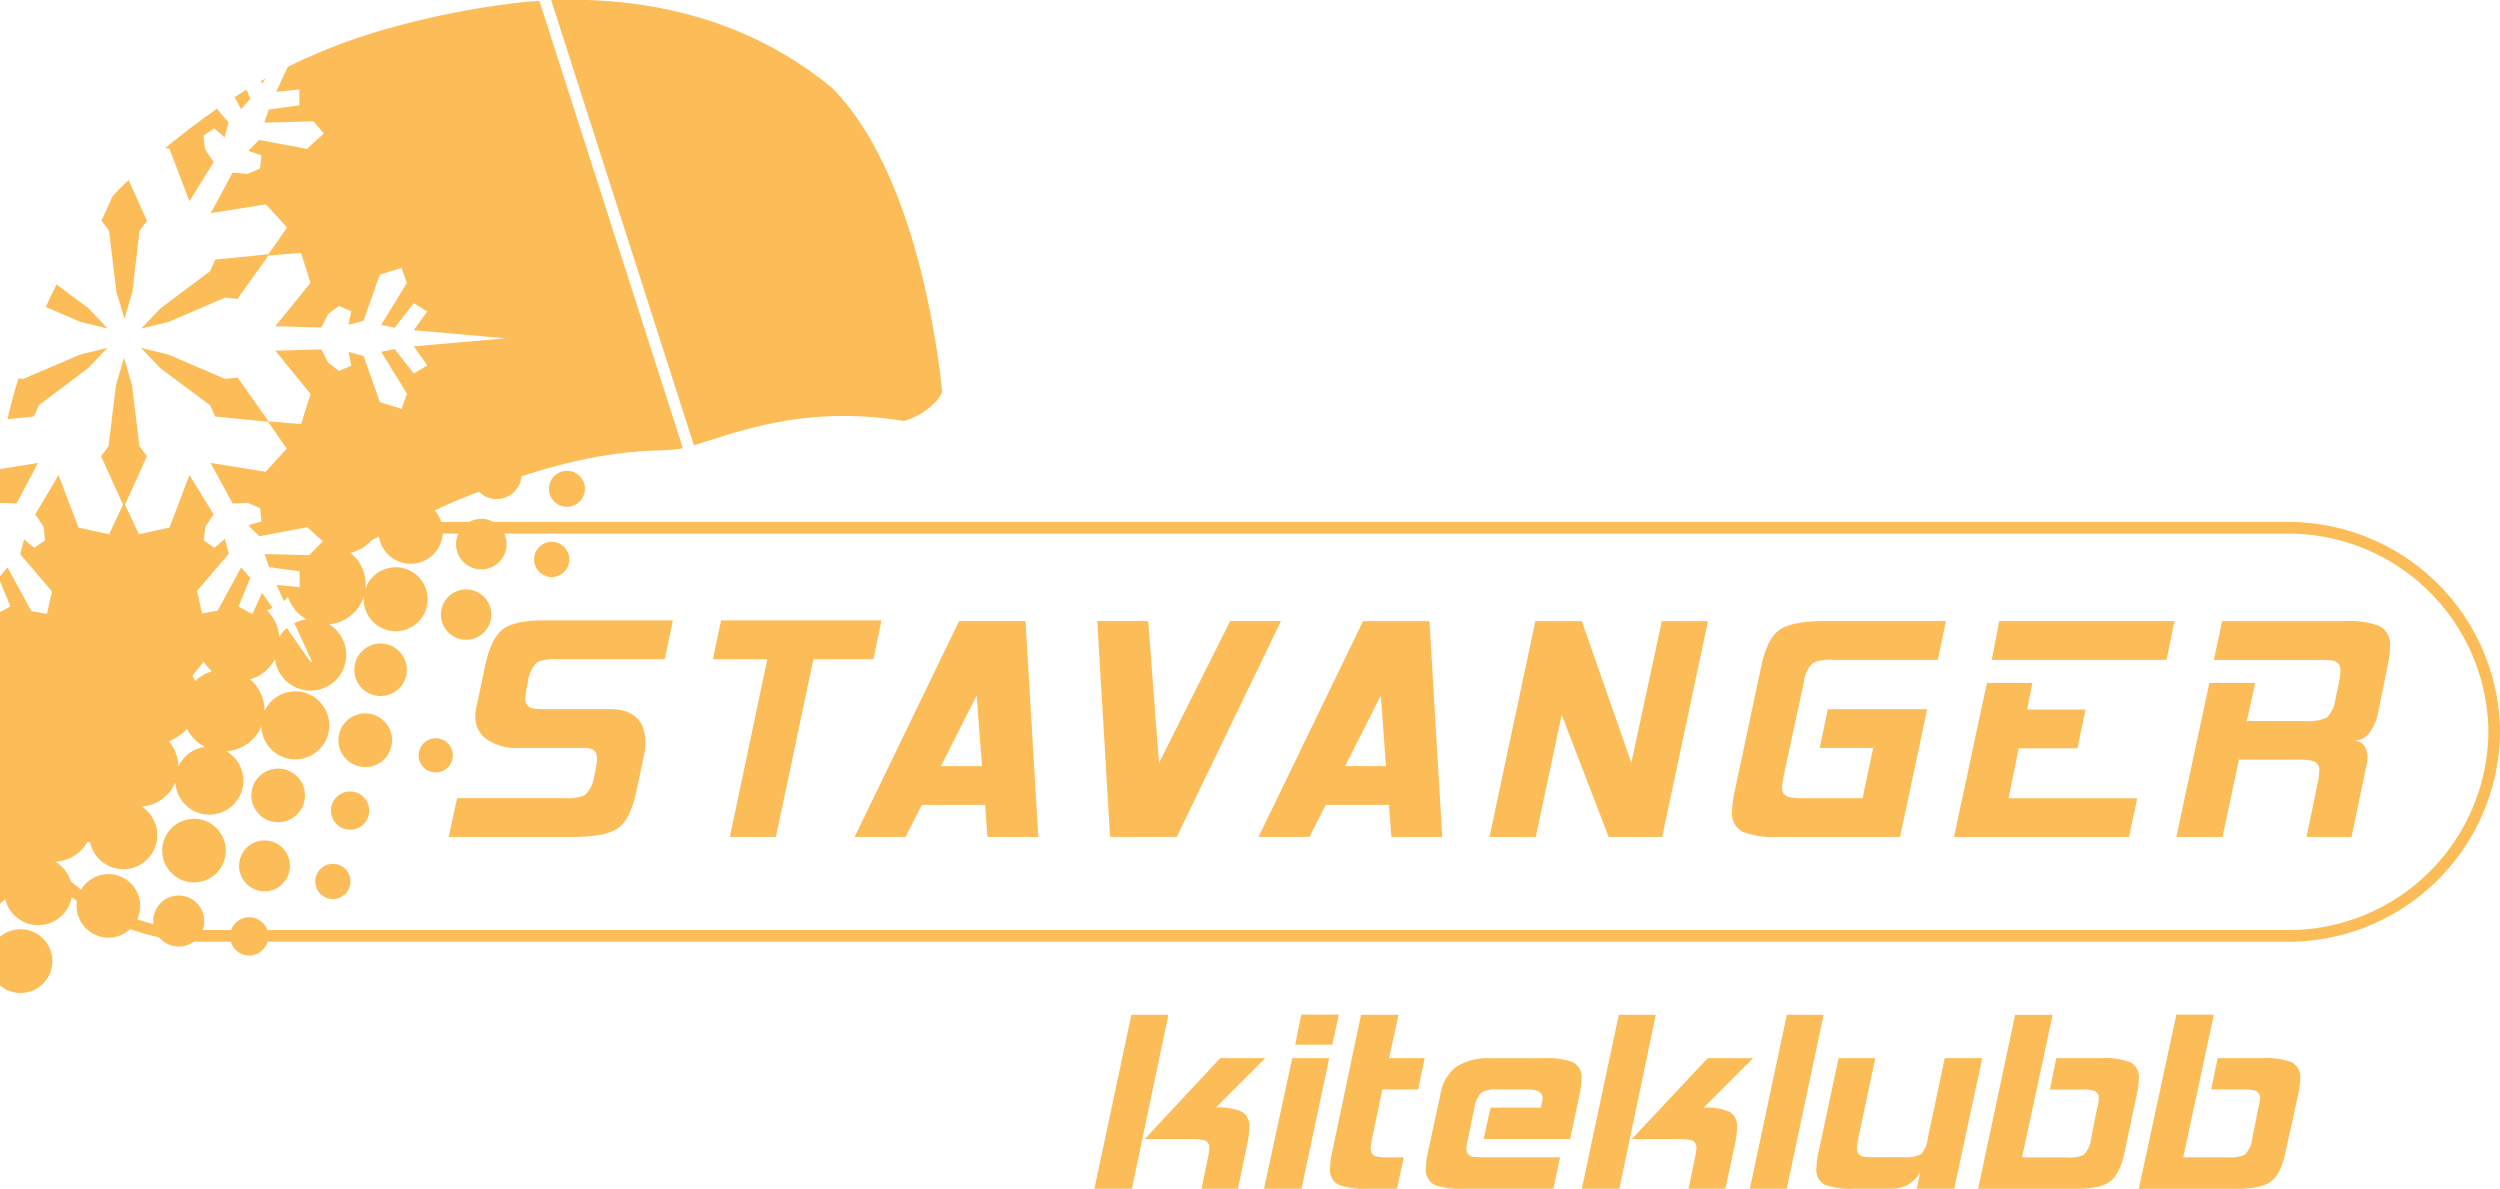 <svg id="Layer_1" data-name="Layer 1" xmlns="http://www.w3.org/2000/svg" viewBox="0 0 333.13 158.4"><defs><style>.cls-1{fill:#fcbd58;}.cls-2,.cls-3{fill:none;}.cls-3{stroke:#fcbd58;stroke-miterlimit:22.93;stroke-width:1.55px;fill-rule:evenodd;}</style></defs><title>Logo-Left-Winter-Gold</title><path class="cls-1" d="M150.83,158.4h-5l4.93-23.18h4.93Zm14.13,0H160.1l.87-4.19a7.1,7.1,0,0,0,.18-1.31,1,1,0,0,0-.83-1,6.62,6.62,0,0,0-1.52-.11h-6.27L162.6,141h6l-6.59,6.59a7.82,7.82,0,0,1,3.46.54,2.21,2.21,0,0,1,1,2.14,11.39,11.39,0,0,1-.29,2.25Z"/><path class="cls-1" d="M173.43,158.4h-5L172.2,141h4.92Zm4.1-19.2h-4.94l.81-4h5Z"/><path class="cls-1" d="M186.15,158.4H182.2a9.28,9.28,0,0,1-3.88-.56,2.2,2.2,0,0,1-1.09-2.16,10.85,10.85,0,0,1,.29-2.21l3.84-18.25h5L185.1,141h4.74l-.87,4.17h-4.77l-1.39,6.63a7.6,7.6,0,0,0-.17,1.31,1,1,0,0,0,.83,1,6,6,0,0,0,1.49.11h2.1Z"/><path class="cls-1" d="M209.22,151.77H197.7l.91-4.17h6.7c.17-.77.25-1.18.25-1.23q0-1.2-1.92-1.2h-4a4.38,4.38,0,0,0-2.17.36,3.47,3.47,0,0,0-1,2.07l-.86,4.17a6.56,6.56,0,0,0-.22,1.36,1,1,0,0,0,.87,1,8.75,8.75,0,0,0,1.48.08h10.14L207,158.4H195a9.83,9.83,0,0,1-3.84-.51,2.24,2.24,0,0,1-1.16-2.22,11.29,11.29,0,0,1,.29-2.21l1.63-7.56a5.82,5.82,0,0,1,2.14-3.76,8,8,0,0,1,4.64-1.13h7.06a9.46,9.46,0,0,1,3.89.56,2.21,2.21,0,0,1,1.1,2.18,10.73,10.73,0,0,1-.29,2.17Z"/><path class="cls-1" d="M215.78,158.4h-5l4.93-23.18h4.93Zm14.13,0H225l.87-4.19a7,7,0,0,0,.18-1.31,1,1,0,0,0-.83-1,6.61,6.61,0,0,0-1.52-.11h-6.27L227.55,141h6.05L227,147.6a7.82,7.82,0,0,1,3.46.54,2.21,2.21,0,0,1,1,2.14,11.42,11.42,0,0,1-.29,2.25Z"/><path class="cls-1" d="M238.09,158.4h-4.92l4.93-23.18H243Z"/><path class="cls-1" d="M260.4,158.4h-5l.47-2.17a4.28,4.28,0,0,1-3.73,2.17H247a9.59,9.59,0,0,1-3.87-.54,2.19,2.19,0,0,1-1.09-2.17,11.28,11.28,0,0,1,.29-2.21L245,141h4.89l-2.29,10.76a8.08,8.08,0,0,0-.17,1.36,1,1,0,0,0,.83,1,8.75,8.75,0,0,0,1.48.08h3.95a4.43,4.43,0,0,0,2.26-.39,3.51,3.51,0,0,0,.92-2.08L259.14,141h5Z"/><path class="cls-1" d="M283.12,153.47q-.62,3-2,4t-4.82.94H263.59l4.93-23.18h5l-4.08,19h6a4.53,4.53,0,0,0,2.18-.33,3.36,3.36,0,0,0,1-2.09l.84-4.21a5.87,5.87,0,0,0,.22-1.3,1,1,0,0,0-.87-1,6.08,6.08,0,0,0-1.48-.11h-4.17L274,141h6a9.44,9.44,0,0,1,3.89.56,2.19,2.19,0,0,1,1.11,2.16,10.86,10.86,0,0,1-.29,2.21Z"/><path class="cls-1" d="M304.56,153.47q-.62,3-2,4t-4.82.94H285L290,135.21h5l-4.08,19h6a4.54,4.54,0,0,0,2.18-.33,3.36,3.36,0,0,0,1-2.09l.84-4.21a5.92,5.92,0,0,0,.22-1.3,1,1,0,0,0-.87-1,6.08,6.08,0,0,0-1.48-.11h-4.17l.87-4.17h6a9.44,9.44,0,0,1,3.89.56,2.19,2.19,0,0,1,1.11,2.16,10.81,10.81,0,0,1-.29,2.21Z"/><path class="cls-2" d="M26,90.74a6,6,0,0,0-.36-.73c.48-.61,1-1.23,1.55-1.86l0,.08a5.37,5.37,0,0,0,1.05,1.2A5.5,5.5,0,0,0,26,90.74Z"/><path class="cls-2" d="M38.33,79.5a5.36,5.36,0,0,0,2.48,3,4.77,4.77,0,0,0-3.55,2.35,5.43,5.43,0,0,0-.85-2.53,5.51,5.51,0,0,0-.79-1A5.63,5.63,0,0,0,37,80.72,5.73,5.73,0,0,0,38.33,79.5Z"/><path class="cls-2" d="M24.93,97.1a5,5,0,0,0,.29.52,5.42,5.42,0,0,0,2.09,1.9,4.54,4.54,0,0,0-3.54,2.61,5.26,5.26,0,0,0-.84-2.79,5,5,0,0,0-.43-.58,5.92,5.92,0,0,0,1.18-.59A6,6,0,0,0,24.93,97.1Z"/><path class="cls-2" d="M15.88,106.78h0l0,0Z"/><circle class="cls-1" cx="58.06" cy="100.66" r="2.28" transform="translate(-45.29 47.53) rotate(-32.82)"/><circle class="cls-1" cx="50.7" cy="89.25" r="3.5" transform="translate(-40.28 41.74) rotate(-32.83)"/><circle class="cls-1" cx="62.11" cy="81.89" r="3.36" transform="translate(-34.47 46.74) rotate(-32.82)"/><circle class="cls-1" cx="48.67" cy="98.63" r="3.58" transform="translate(-45.69 42.13) rotate(-32.82)"/><circle class="cls-1" cx="64.14" cy="72.5" r="3.37" transform="translate(-29.06 46.34) rotate(-32.82)"/><circle class="cls-1" cx="75.55" cy="65.14" r="2.4" transform="translate(-23.25 51.34) rotate(-32.82)"/><circle class="cls-1" cx="73.52" cy="74.53" r="2.35" transform="translate(-28.66 51.74) rotate(-32.81)"/><circle class="cls-1" cx="46.65" cy="108.02" r="2.55" transform="translate(-51.1 42.52) rotate(-32.82)"/><path class="cls-1" d="M6.3,125.77A4.24,4.24,0,0,1,0,131.31v-6.49a4.56,4.56,0,0,1,.44-.32A4.24,4.24,0,0,1,6.3,125.77Z"/><circle class="cls-1" cx="14.44" cy="120.71" r="4.24" transform="translate(-63.1 27.08) rotate(-32.81)"/><circle class="cls-1" cx="23.82" cy="122.73" r="3.4" transform="translate(-62.69 32.47) rotate(-32.8)"/><circle class="cls-1" cx="25.85" cy="113.35" r="4.24" transform="translate(-57.31 32.1) rotate(-32.82)"/><path class="cls-1" d="M110.9,11.73C123.11,24.1,125.41,51.28,125.53,52s-1.84,3.14-5.07,4.1c-13.35-2.21-22.56,1.61-28,3.23L73.44,0C91.2-.59,103.08,5.28,110.9,11.73Z"/><circle class="cls-1" cx="37.26" cy="105.99" r="3.58" transform="matrix(0.84, -0.54, 0.54, 0.84, -51.47, 37.08)"/><circle class="cls-1" cx="44.62" cy="117.4" r="2.35" transform="matrix(0.84, -0.54, 0.54, 0.84, -56.52, 42.93)"/><circle class="cls-1" cx="35.24" cy="115.38" r="3.39" transform="translate(-56.89 37.5) rotate(-32.81)"/><circle class="cls-1" cx="33.21" cy="124.76" r="2.55" transform="translate(-62.31 37.91) rotate(-32.81)"/><path class="cls-1" d="M17.64,38.91l-1.06,3.58-1.06-3.58-1-8.19-1-1.32L15,26.16A28.32,28.32,0,0,1,17.14,24l2.45,5.43-1,1.32Z"/><path class="cls-1" d="M31.26,12.94c.52-.34,1.05-.67,1.59-1l.5,1.22-1.22,1.38Z"/><path class="cls-1" d="M28.47,21.6l-3.23,5.22-2.66-7L22,19.75c2.23-1.84,4.5-3.6,6.9-5.26l1.55,1.82-.52,2-1.38-1.22-1.44,1,.21,1.79Z"/><path class="cls-1" d="M14.35,43.78l-3.63-.88-4.62-2q.69-1.53,1.44-3l4.24,3.17Z"/><path class="cls-1" d="M0,81.56c0,16.59,0,38.9,0,38.9.15-.22.57-.44.69-.67a4.53,4.53,0,1,0,8.22-3.49,4.49,4.49,0,0,0-1.55-1.47,5.24,5.24,0,0,0,4.29-2.64l.34,0a4.53,4.53,0,1,0,6.89-4.71,5.28,5.28,0,0,0,4.49-3.24,4.53,4.53,0,1,0,6.82-4.13,5.44,5.44,0,0,0,4.63-3.32,4.53,4.53,0,0,0,7,3.66,4.53,4.53,0,1,0-6.57-5.73,5.44,5.44,0,0,0-1.92-4.19,5.49,5.49,0,0,0,1.45-.66,5.42,5.42,0,0,0,1.87-2.05,4.76,4.76,0,1,0,7.19-4.63,5.34,5.34,0,0,0,4.64-3.71,4.26,4.26,0,1,0,.21-1,5.33,5.33,0,0,0-2-4.81A5.28,5.28,0,0,0,49.49,72l1-.5a4.28,4.28,0,1,0,7.81-3,4.19,4.19,0,0,0-.37-.47C60,67,62,66.23,63.8,65.52a3.35,3.35,0,0,0,5.7-2.05c12.88-4.21,18.65-3.12,21.2-3.69l.29-.07L71.88.13,70.63.19A111.63,111.63,0,0,0,52.14,3.68a76.71,76.71,0,0,0-13.8,5.23L36.8,12.23l3.09-.3,0,2.1-4.08.56-.59,1.75,6.56-.17,1.36,1.62-2.23,2.05-6.4-1.19L33.09,20.1l1.74.59-.18,1.77L33,23.17,31,23l-2.91,5.4,7.35-1.17,2.81,3.08-2.48,3.57-7.08.71L28,36.13,21.4,41.07l-2.58,2.71,3.63-.88L30,39.65l1.63.18,4.15-5.78,4.33-.36,1.26,4-4.69,5.78,6.14.18.91-1.81,1.44-1.08,1.63.72-.36,1.8,2-.54,2.17-6.14,2.89-.9.72,2-3.43,5.6,1.8.36,2.53-3.25,1.81,1.08L55.13,44l12.28,1.08L55.13,46.15l1.81,2.53-1.81,1.08L52.6,46.52l-1.8.36,3.43,5.6-.72,2-2.89-.9-2.17-6.14-2-.54.36,1.81-1.63.72-1.44-1.08-.91-1.8-6.14.18,4.69,5.78-1.26,4-4.33-.36L31.66,50.3,30,50.49l-7.58-3.25-3.63-.88,2.58,2.71L28,54l.65,1.5,7.08.71,2.48,3.57-2.81,3.08-7.35-1.18L31,67.09,33,67l1.66.71.18,1.77L33.09,70l1.46,1.45,6.4-1.19,2.23,2L41.82,74l-6.56-.17.59,1.74,4.08.56,0,2.11-3.09-.3,1,2.16a5.5,5.5,0,0,0,.53-.57,5.36,5.36,0,0,0,2.48,3,4.71,4.71,0,0,0-1.63.51L42,89.08l-3.78-5.39a4.75,4.75,0,0,0-1,1.17,5.43,5.43,0,0,0-.85-2.53,5.51,5.51,0,0,0-.79-1,5.64,5.64,0,0,0,.75-.31L34.92,79l-1.29,2.83-1.84-1L33.35,77,32.13,75.6,29,81.37l-2.08.37-.66-3,4.23-4.95-.52-2-1.38,1.21-1.44-1,.21-1.79,1.11-1.68-3.23-5.23-2.66,7-4.07.89-1.85-3.93,2.92-6.48-1-1.32-1-8.19-1.06-3.59-1.06,3.59-1,8.19-1,1.32,2.93,6.48-1.86,3.93-4.07-.89-2.66-7L4.7,68.54l1.11,1.68L6,72l-1.44,1L3.21,71.85l-.52,2,4.23,4.95-.66,3-2.08-.37L1,75.6,0,76.78v.65L1.38,80.8Zm26.84,8.53a5.51,5.51,0,0,0-.83.66,6,6,0,0,0-.36-.73c.48-.61,1-1.23,1.55-1.86l0,.08a5.37,5.37,0,0,0,1.05,1.2A5.5,5.5,0,0,0,26.85,90.09ZM22.5,98.76a5.92,5.92,0,0,0,1.18-.59,6,6,0,0,0,1.25-1.06,5,5,0,0,0,.29.52,5.42,5.42,0,0,0,2.09,1.9,4.54,4.54,0,0,0-3.54,2.61,5.26,5.26,0,0,0-.84-2.79A5,5,0,0,0,22.5,98.76Zm-6.67,8,0,0,0,0Z"/><path class="cls-1" d="M5.17,54l-.66,1.5L1,55.86c.39-1.76.88-3.58,1.46-5.44l.64.07,7.58-3.25,3.63-.88-2.58,2.71Z"/><path class="cls-1" d="M0,70l.08,0L0,70.12Z"/><path class="cls-1" d="M34.76,10.8l.65-.35-.49.7Z"/><path class="cls-1" d="M.19,67,0,67.05c0-1.45,0-2.46,0-2.9s0-1.08,0-1.65l5.06-.81L2.2,67.09Z"/><path class="cls-1" d="M84.81,105.41q-.81,3.77-2.45,4.94t-6,1.17H59.79l1.12-5.17H75.24a5.61,5.61,0,0,0,2.7-.4,4.21,4.21,0,0,0,1.26-2.61l.14-.67a9.55,9.55,0,0,0,.22-1.66q0-1.35-1.71-1.35H69.13a6.68,6.68,0,0,1-4.54-1.35,3.68,3.68,0,0,1-1.26-2.88,5.3,5.3,0,0,1,.09-.94l1.21-5.71q.81-3.82,2.47-5T73,82.67H89.66l-1.08,5.17H74.3a5.9,5.9,0,0,0-2.74.4,4.36,4.36,0,0,0-1.21,2.61l-.13.63A9,9,0,0,0,70,93.14a1.21,1.21,0,0,0,1,1.26,11.09,11.09,0,0,0,1.84.09h8.36Q86,94.49,86,99a7.4,7.4,0,0,1-.18,1.62Z"/><path class="cls-1" d="M116.39,87.84h-8l-5,23.68H97.25l5-23.68H95l1.08-5.17h21.38Z"/><path class="cls-1" d="M138.36,111.52h-6.78l-.31-4.27h-8.43l-2.17,4.27h-6.79L127.8,82.76h8.85Zm-7.5-9.43-.72-9.41-4.76,9.41Z"/><path class="cls-1" d="M170.69,82.76l-13.88,28.75h-8.89l-1.71-28.75H153l1.44,18.91,9.48-18.91Z"/><path class="cls-1" d="M192.18,111.52H185.4l-.31-4.27h-8.43l-2.17,4.27H167.7l13.93-28.75h8.85Zm-7.5-9.43L184,92.67l-4.76,9.41Z"/><path class="cls-1" d="M221.49,111.52h-7.14L208.1,95.25l-3.46,16.27h-6.16l6.11-28.75h6.19l6.6,18.87,4.06-18.87h6.15Z"/><path class="cls-1" d="M253.19,111.52H237a11.53,11.53,0,0,1-4.76-.67,2.73,2.73,0,0,1-1.44-2.7,13.43,13.43,0,0,1,.36-2.74l3.5-16.49q.81-3.85,2.47-5t6-1.16H259.3l-1.08,5.17H244.3a5.81,5.81,0,0,0-2.74.41A4.27,4.27,0,0,0,240.35,91l-2.67,12.35a10,10,0,0,0-.21,1.62,1.18,1.18,0,0,0,1,1.26,8.31,8.31,0,0,0,1.9.13h7.82l1.42-6.7h-7.13l1.08-5.16H256.8Z"/><path class="cls-1" d="M283.7,111.52H260.38L264.76,91h6.06l-.69,3.55h7.77l-1.08,5.17H269l-1.36,6.65h17.15Zm5-23.59H265.4l1-5.17h23.36Z"/><path class="cls-1" d="M313.35,111.52h-6l1.5-7.27a10.59,10.59,0,0,0,.2-1.62,1.18,1.18,0,0,0-1-1.26,7.58,7.58,0,0,0-1.85-.14h-7.86l-2.19,10.29H290L294.4,91h6.11l-1.12,5.08h7.84a5.68,5.68,0,0,0,2.83-.47,4.25,4.25,0,0,0,1.16-2.54l.44-2.07a10.28,10.28,0,0,0,.21-1.69,1.22,1.22,0,0,0-1-1.28,11.32,11.32,0,0,0-1.88-.09H295l1.1-5.17h16.22a11.84,11.84,0,0,1,4.72.63,2.78,2.78,0,0,1,1.44,2.75,14.21,14.21,0,0,1-.36,2.75l-1.27,6.23a6.39,6.39,0,0,1-1,2.33,2.45,2.45,0,0,1-2,1.21q1.62.31,1.62,2.33a4.55,4.55,0,0,1-.17,1.17Z"/><path class="cls-3" d="M40.91,75.39l1.61,14.35-11.42-7L31,81.36,1.9,108.79a27.72,27.72,0,0,0,25.21,15.92H304.67a27.44,27.44,0,0,0,27.69-27.19h0a27.44,27.44,0,0,0-27.69-27.19H45.84Z"/></svg>
